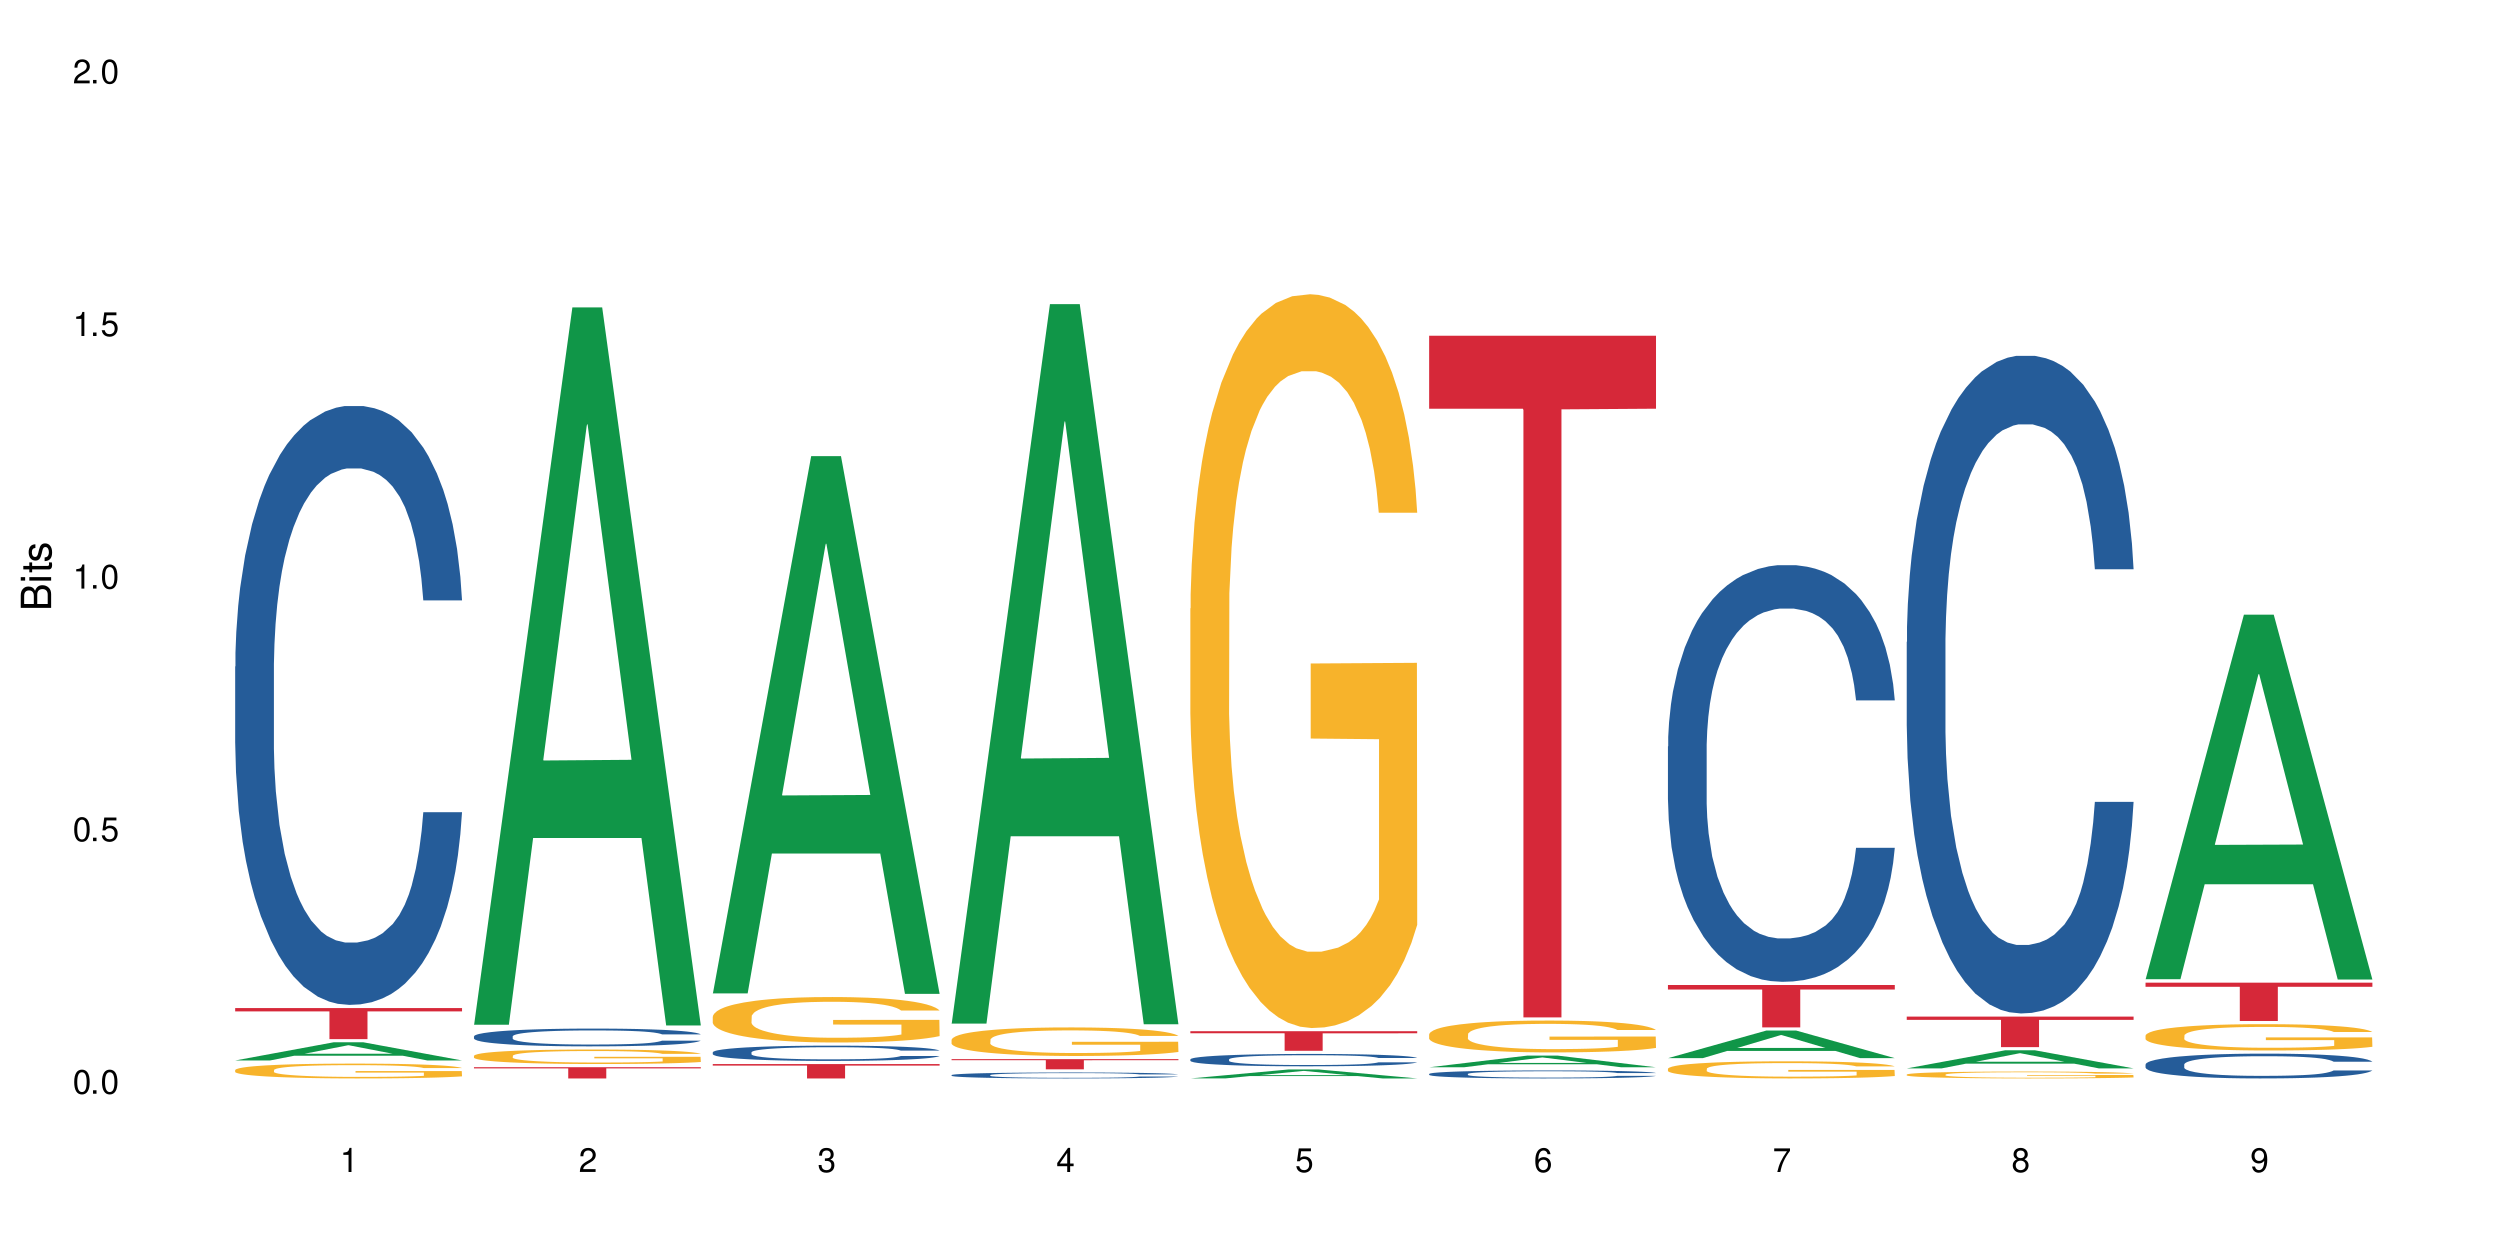 <?xml version="1.0" encoding="UTF-8"?>
<svg xmlns="http://www.w3.org/2000/svg" xmlns:xlink="http://www.w3.org/1999/xlink" width="720" height="360" viewBox="0 0 720 360">
<defs>
<g>
<g id="glyph-0-0">
</g>
<g id="glyph-0-1">
<path d="M 2.641 -6.938 C 2 -6.938 1.422 -6.656 1.078 -6.172 C 0.641 -5.562 0.406 -4.641 0.406 -3.359 C 0.406 -1.016 1.188 0.219 2.641 0.219 C 4.078 0.219 4.859 -1.016 4.859 -3.297 C 4.859 -4.641 4.656 -5.547 4.203 -6.172 C 3.844 -6.656 3.281 -6.938 2.641 -6.938 Z M 2.641 -6.188 C 3.547 -6.188 4 -5.25 4 -3.375 C 4 -1.406 3.562 -0.484 2.625 -0.484 C 1.734 -0.484 1.281 -1.438 1.281 -3.344 C 1.281 -5.25 1.734 -6.188 2.641 -6.188 Z M 2.641 -6.188 "/>
</g>
<g id="glyph-0-2">
<path d="M 1.828 -1 L 0.828 -1 L 0.828 0 L 1.828 0 Z M 1.828 -1 "/>
</g>
<g id="glyph-0-3">
<path d="M 4.562 -6.797 L 1.062 -6.797 L 0.547 -3.094 L 1.328 -3.094 C 1.719 -3.562 2.047 -3.734 2.578 -3.734 C 3.484 -3.734 4.062 -3.109 4.062 -2.094 C 4.062 -1.125 3.484 -0.531 2.578 -0.531 C 1.828 -0.531 1.375 -0.906 1.188 -1.672 L 0.328 -1.672 C 0.453 -1.109 0.547 -0.844 0.75 -0.594 C 1.125 -0.078 1.828 0.219 2.594 0.219 C 3.969 0.219 4.922 -0.781 4.922 -2.219 C 4.922 -3.562 4.031 -4.484 2.719 -4.484 C 2.25 -4.484 1.859 -4.359 1.469 -4.062 L 1.734 -5.969 L 4.562 -5.969 Z M 4.562 -6.797 "/>
</g>
<g id="glyph-0-4">
<path d="M 2.484 -4.938 L 2.484 0 L 3.328 0 L 3.328 -6.938 L 2.766 -6.938 C 2.469 -5.875 2.281 -5.734 0.984 -5.562 L 0.984 -4.938 Z M 2.484 -4.938 "/>
</g>
<g id="glyph-0-5">
<path d="M 4.859 -0.828 L 1.281 -0.828 C 1.359 -1.406 1.672 -1.781 2.5 -2.281 L 3.469 -2.828 C 4.406 -3.344 4.906 -4.062 4.906 -4.906 C 4.906 -5.484 4.672 -6.031 4.266 -6.406 C 3.859 -6.766 3.375 -6.938 2.719 -6.938 C 1.859 -6.938 1.219 -6.625 0.844 -6.031 C 0.609 -5.672 0.5 -5.234 0.484 -4.531 L 1.328 -4.531 C 1.359 -5.016 1.406 -5.281 1.531 -5.516 C 1.75 -5.938 2.188 -6.203 2.703 -6.203 C 3.469 -6.203 4.031 -5.641 4.031 -4.891 C 4.031 -4.344 3.719 -3.859 3.125 -3.516 L 2.234 -3 C 0.812 -2.172 0.406 -1.531 0.328 -0.016 L 4.859 -0.016 Z M 4.859 -0.828 "/>
</g>
<g id="glyph-0-6">
<path d="M 2.125 -3.188 L 2.578 -3.188 C 3.5 -3.188 3.984 -2.766 3.984 -1.922 C 3.984 -1.062 3.469 -0.531 2.594 -0.531 C 1.656 -0.531 1.203 -1 1.156 -2.016 L 0.312 -2.016 C 0.344 -1.453 0.438 -1.094 0.609 -0.781 C 0.953 -0.109 1.625 0.219 2.547 0.219 C 3.953 0.219 4.859 -0.625 4.859 -1.938 C 4.859 -2.828 4.516 -3.297 3.703 -3.594 C 4.344 -3.844 4.656 -4.328 4.656 -5.031 C 4.656 -6.219 3.875 -6.938 2.578 -6.938 C 1.203 -6.938 0.484 -6.172 0.453 -4.703 L 1.297 -4.703 C 1.312 -5.125 1.344 -5.359 1.453 -5.578 C 1.641 -5.969 2.062 -6.203 2.594 -6.203 C 3.344 -6.203 3.797 -5.75 3.797 -5 C 3.797 -4.516 3.609 -4.219 3.25 -4.047 C 3.016 -3.953 2.703 -3.922 2.125 -3.906 Z M 2.125 -3.188 "/>
</g>
<g id="glyph-0-7">
<path d="M 3.141 -1.672 L 3.141 0 L 3.984 0 L 3.984 -1.672 L 4.984 -1.672 L 4.984 -2.438 L 3.984 -2.438 L 3.984 -6.938 L 3.359 -6.938 L 0.266 -2.578 L 0.266 -1.672 Z M 3.141 -2.438 L 1 -2.438 L 3.141 -5.5 Z M 3.141 -2.438 "/>
</g>
<g id="glyph-0-8">
<path d="M 4.781 -5.125 C 4.609 -6.266 3.891 -6.938 2.844 -6.938 C 2.094 -6.938 1.422 -6.578 1.031 -5.953 C 0.594 -5.266 0.406 -4.422 0.406 -3.172 C 0.406 -2 0.578 -1.25 0.984 -0.641 C 1.359 -0.078 1.953 0.219 2.703 0.219 C 3.984 0.219 4.922 -0.75 4.922 -2.094 C 4.922 -3.375 4.062 -4.281 2.844 -4.281 C 2.172 -4.281 1.641 -4.031 1.281 -3.516 C 1.281 -5.234 1.828 -6.188 2.797 -6.188 C 3.391 -6.188 3.797 -5.797 3.938 -5.125 Z M 2.734 -3.531 C 3.547 -3.531 4.062 -2.953 4.062 -2.031 C 4.062 -1.156 3.484 -0.531 2.703 -0.531 C 1.922 -0.531 1.328 -1.188 1.328 -2.078 C 1.328 -2.938 1.906 -3.531 2.734 -3.531 Z M 2.734 -3.531 "/>
</g>
<g id="glyph-0-9">
<path d="M 4.984 -6.797 L 0.438 -6.797 L 0.438 -5.969 L 4.109 -5.969 C 2.5 -3.656 1.828 -2.234 1.328 0 L 2.219 0 C 2.594 -2.172 3.453 -4.047 4.984 -6.094 Z M 4.984 -6.797 "/>
</g>
<g id="glyph-0-10">
<path d="M 3.75 -3.656 C 4.469 -4.094 4.688 -4.438 4.688 -5.078 C 4.688 -6.172 3.844 -6.938 2.641 -6.938 C 1.438 -6.938 0.594 -6.172 0.594 -5.094 C 0.594 -4.438 0.812 -4.094 1.516 -3.656 C 0.734 -3.266 0.359 -2.703 0.359 -1.922 C 0.359 -0.656 1.281 0.219 2.641 0.219 C 3.984 0.219 4.922 -0.656 4.922 -1.922 C 4.922 -2.703 4.531 -3.266 3.75 -3.656 Z M 2.641 -6.188 C 3.359 -6.188 3.812 -5.75 3.812 -5.062 C 3.812 -4.406 3.344 -3.984 2.641 -3.984 C 1.922 -3.984 1.453 -4.406 1.453 -5.078 C 1.453 -5.75 1.922 -6.188 2.641 -6.188 Z M 2.641 -3.266 C 3.484 -3.266 4.062 -2.719 4.062 -1.906 C 4.062 -1.078 3.484 -0.531 2.625 -0.531 C 1.797 -0.531 1.219 -1.094 1.219 -1.906 C 1.219 -2.719 1.781 -3.266 2.641 -3.266 Z M 2.641 -3.266 "/>
</g>
<g id="glyph-0-11">
<path d="M 0.516 -1.578 C 0.672 -0.453 1.406 0.219 2.438 0.219 C 3.188 0.219 3.859 -0.141 4.266 -0.766 C 4.688 -1.453 4.891 -2.297 4.891 -3.547 C 4.891 -4.719 4.703 -5.453 4.312 -6.078 C 3.938 -6.641 3.344 -6.938 2.594 -6.938 C 1.297 -6.938 0.359 -5.969 0.359 -4.625 C 0.359 -3.344 1.234 -2.453 2.453 -2.453 C 3.094 -2.453 3.578 -2.672 4.016 -3.203 C 4 -1.484 3.469 -0.531 2.5 -0.531 C 1.906 -0.531 1.484 -0.906 1.359 -1.578 Z M 2.578 -6.203 C 3.375 -6.203 3.969 -5.531 3.969 -4.641 C 3.969 -3.797 3.391 -3.188 2.547 -3.188 C 1.734 -3.188 1.234 -3.766 1.234 -4.688 C 1.234 -5.562 1.797 -6.203 2.578 -6.203 Z M 2.578 -6.203 "/>
</g>
<g id="glyph-1-0">
</g>
<g id="glyph-1-1">
<path d="M 0 -0.953 L 0 -4.891 C 0 -5.719 -0.234 -6.344 -0.734 -6.797 C -1.188 -7.234 -1.812 -7.469 -2.5 -7.469 C -3.547 -7.469 -4.188 -7 -4.625 -5.875 C -4.984 -6.688 -5.625 -7.094 -6.531 -7.094 C -7.172 -7.094 -7.734 -6.859 -8.141 -6.391 C -8.562 -5.922 -8.75 -5.344 -8.75 -4.5 L -8.75 -0.953 Z M -4.984 -2.062 L -7.766 -2.062 L -7.766 -4.219 C -7.766 -4.844 -7.688 -5.203 -7.453 -5.5 C -7.219 -5.812 -6.859 -5.969 -6.375 -5.969 C -5.891 -5.969 -5.531 -5.812 -5.297 -5.5 C -5.062 -5.203 -4.984 -4.844 -4.984 -4.219 Z M -0.984 -2.062 L -4 -2.062 L -4 -4.781 C -4 -5.766 -3.438 -6.359 -2.484 -6.359 C -1.547 -6.359 -0.984 -5.766 -0.984 -4.781 Z M -0.984 -2.062 "/>
</g>
<g id="glyph-1-2">
<path d="M -6.281 -1.797 L -6.281 -0.797 L 0 -0.797 L 0 -1.797 Z M -8.75 -1.797 L -8.75 -0.797 L -7.484 -0.797 L -7.484 -1.797 Z M -8.75 -1.797 "/>
</g>
<g id="glyph-1-3">
<path d="M -6.281 -3.047 L -6.281 -2.016 L -8.016 -2.016 L -8.016 -1.016 L -6.281 -1.016 L -6.281 -0.172 L -5.469 -0.172 L -5.469 -1.016 L -0.719 -1.016 C -0.078 -1.016 0.281 -1.453 0.281 -2.234 C 0.281 -2.5 0.25 -2.719 0.188 -3.047 L -0.641 -3.047 C -0.609 -2.906 -0.594 -2.766 -0.594 -2.562 C -0.594 -2.141 -0.719 -2.016 -1.156 -2.016 L -5.469 -2.016 L -5.469 -3.047 Z M -6.281 -3.047 "/>
</g>
<g id="glyph-1-4">
<path d="M -4.531 -5.25 C -5.766 -5.25 -6.469 -4.422 -6.469 -2.969 C -6.469 -1.516 -5.719 -0.562 -4.547 -0.562 C -3.562 -0.562 -3.094 -1.062 -2.734 -2.562 L -2.516 -3.484 C -2.344 -4.188 -2.094 -4.469 -1.641 -4.469 C -1.047 -4.469 -0.641 -3.875 -0.641 -3 C -0.641 -2.453 -0.797 -2 -1.062 -1.75 C -1.25 -1.594 -1.422 -1.531 -1.875 -1.469 L -1.875 -0.406 C -0.422 -0.453 0.281 -1.266 0.281 -2.922 C 0.281 -4.5 -0.5 -5.516 -1.719 -5.516 C -2.656 -5.516 -3.172 -4.984 -3.469 -3.734 L -3.703 -2.766 C -3.891 -1.953 -4.156 -1.609 -4.594 -1.609 C -5.188 -1.609 -5.547 -2.125 -5.547 -2.938 C -5.547 -3.75 -5.203 -4.172 -4.531 -4.203 Z M -4.531 -5.25 "/>
</g>
</g>
</defs>
<rect x="-72" y="-36" width="864" height="432" fill="rgb(100%, 100%, 100%)" fill-opacity="1"/>
<path fill-rule="nonzero" fill="rgb(6.275%, 58.824%, 28.235%)" fill-opacity="1" d="M 67.73 305.41 L 67.801 305.402 L 96.07 300.18 L 104.656 300.18 L 133.066 305.414 L 123.082 305.414 L 115.965 304.047 L 84.762 304.047 L 77.781 305.41 L 67.73 305.41 L 87.766 303.48 L 113.102 303.477 L 100.469 301.035 L 100.328 301.031 L 100.188 301.043 L 87.695 303.477 L 87.766 303.48 Z M 67.73 305.41 "/>
<path fill-rule="nonzero" fill="rgb(14.51%, 36.078%, 60%)" fill-opacity="1" d="M 67.73 191.984 L 67.812 191.824 L 67.812 188.043 L 68.051 182.051 L 68.605 174.484 L 69.164 169.281 L 70.598 159.977 L 72.59 150.992 L 74.664 144.055 L 76.176 139.957 L 77.531 136.801 L 80.637 130.969 L 82.629 127.973 L 84.781 125.293 L 87.41 122.613 L 89.324 121.035 L 93.625 118.516 L 96.812 117.41 L 99.281 116.938 L 104.621 116.938 L 107.809 117.57 L 110.117 118.355 L 112.668 119.617 L 114.82 121.035 L 118.562 124.504 L 121.91 128.918 L 123.426 131.441 L 125.816 136.328 L 127.648 141.059 L 128.922 145.16 L 130.355 150.992 L 131.629 158.086 L 132.586 166.129 L 133.066 172.906 L 121.91 172.906 L 121.352 166.602 L 120.715 161.711 L 119.52 155.25 L 118.324 150.676 L 116.652 146.105 L 115.137 143.109 L 113.066 140.113 L 111.234 138.223 L 109.32 136.801 L 107.488 135.855 L 103.984 134.91 L 99.922 134.91 L 98.406 135.227 L 95.297 136.488 L 93.625 137.59 L 91.234 139.797 L 89.562 141.848 L 87.57 145 L 86.215 147.68 L 84.543 151.781 L 83.348 155.406 L 81.992 160.609 L 81.195 164.551 L 80.48 168.965 L 79.84 174.168 L 79.363 179.688 L 79.043 185.52 L 78.887 191.195 L 78.887 215.633 L 79.043 221.309 L 79.441 227.93 L 80.48 237.547 L 81.992 245.902 L 83.746 252.523 L 85.418 257.254 L 86.375 259.461 L 87.648 261.984 L 89.641 265.137 L 92.512 268.289 L 94.184 269.551 L 96.734 270.812 L 99.363 271.441 L 102.867 271.441 L 105.977 270.812 L 108.047 270.023 L 110.199 268.762 L 113.145 266.082 L 114.98 263.559 L 116.57 260.562 L 117.766 257.57 L 118.562 255.047 L 119.758 250.16 L 120.715 244.797 L 121.434 239.281 L 121.91 233.922 L 133.066 233.922 L 132.586 240.227 L 131.871 246.375 L 131.152 250.945 L 130.039 256.465 L 128.762 261.352 L 126.93 266.871 L 125.418 270.496 L 123.426 274.438 L 121.59 277.434 L 119.602 280.113 L 116.652 283.266 L 114.738 284.844 L 112.668 286.262 L 110.199 287.523 L 107.09 288.629 L 103.746 289.258 L 100.637 289.414 L 97.289 289.102 L 94.82 288.469 L 91.555 287.051 L 87.492 284.215 L 84.543 281.219 L 82.23 278.223 L 80.238 275.07 L 78.008 270.812 L 75.141 263.875 L 73.387 258.516 L 72.191 254.102 L 70.84 247.953 L 69.883 242.434 L 68.766 233.605 L 67.969 222.41 L 67.73 213.738 Z M 67.73 191.984 "/>
<path fill-rule="nonzero" fill="rgb(96.863%, 70.196%, 16.863%)" fill-opacity="1" d="M 67.73 308.148 L 67.812 308.145 L 67.812 308.066 L 68.129 307.891 L 68.926 307.648 L 69.961 307.453 L 71.078 307.297 L 71.793 307.215 L 72.988 307.098 L 74.023 307.012 L 76.656 306.836 L 80 306.672 L 81.832 306.602 L 83.906 306.535 L 86.852 306.461 L 88.207 306.434 L 92.352 306.371 L 97.051 306.332 L 102.23 306.32 L 104.621 306.324 L 107.887 306.34 L 112.348 306.383 L 114.898 306.422 L 116.891 306.461 L 118.961 306.512 L 121.512 306.59 L 123.902 306.684 L 125.816 306.777 L 127.727 306.895 L 129.32 307.02 L 130.676 307.156 L 131.871 307.32 L 132.586 307.457 L 133.066 307.594 L 121.988 307.594 L 121.352 307.457 L 120.637 307.352 L 119.441 307.223 L 118.246 307.129 L 117.051 307.055 L 114.82 306.953 L 112.906 306.891 L 110.516 306.836 L 108.207 306.801 L 105.578 306.777 L 103.984 306.77 L 99.762 306.77 L 95.938 306.797 L 93.707 306.828 L 92.113 306.859 L 89.879 306.918 L 88.527 306.965 L 87.73 306.996 L 85.34 307.117 L 83.746 307.227 L 82.871 307.301 L 81.754 307.418 L 80.957 307.523 L 80.082 307.676 L 79.602 307.793 L 78.965 308.059 L 78.887 308.762 L 79.125 308.91 L 79.602 309.07 L 80.238 309.211 L 81.195 309.359 L 82.152 309.469 L 83.824 309.621 L 85.258 309.723 L 86.375 309.789 L 88.527 309.895 L 89.402 309.93 L 91.473 310 L 93.625 310.055 L 96.254 310.102 L 98.246 310.125 L 101.434 310.145 L 105.496 310.145 L 110.277 310.121 L 113.305 310.09 L 115.379 310.059 L 116.73 310.031 L 118.406 309.988 L 119.602 309.949 L 120.715 309.906 L 122.07 309.84 L 122.07 308.91 L 102.391 308.906 L 102.391 308.469 L 132.984 308.465 L 133.066 309.988 L 131.391 310.094 L 129.32 310.195 L 127.328 310.273 L 125.258 310.34 L 122.309 310.414 L 119.918 310.461 L 116.254 310.516 L 112.906 310.551 L 109.402 310.574 L 106.293 310.586 L 102.629 310.59 L 99.363 310.582 L 95.855 310.559 L 93.066 310.527 L 90.52 310.488 L 87.969 310.438 L 84.781 310.355 L 82.711 310.289 L 80.559 310.207 L 78.406 310.109 L 76.496 310.004 L 75.219 309.922 L 73.945 309.828 L 72.59 309.711 L 71.316 309.578 L 70.359 309.457 L 69.484 309.324 L 68.848 309.195 L 68.211 309.02 L 67.891 308.879 L 67.73 308.758 Z M 67.73 308.148 "/>
<path fill-rule="nonzero" fill="rgb(83.922%, 15.686%, 22.353%)" fill-opacity="1" d="M 67.73 290.324 L 133.066 290.324 L 133.066 291.281 L 105.836 291.289 L 105.836 299.273 L 94.879 299.273 L 94.879 291.297 L 94.723 291.281 L 67.73 291.281 Z M 67.73 290.324 "/>
<path fill-rule="nonzero" fill="rgb(6.275%, 58.824%, 28.235%)" fill-opacity="1" d="M 136.504 295.133 L 136.574 294.941 L 164.844 88.531 L 173.43 88.531 L 201.836 295.328 L 191.855 295.328 L 184.738 241.348 L 153.535 241.348 L 146.555 295.133 L 136.504 295.133 L 156.535 219.02 L 181.875 218.824 L 169.242 122.32 L 169.102 122.125 L 168.961 122.707 L 156.469 218.824 L 156.535 219.02 Z M 136.504 295.133 "/>
<path fill-rule="nonzero" fill="rgb(14.51%, 36.078%, 60%)" fill-opacity="1" d="M 136.504 298.465 L 136.582 298.457 L 136.582 298.348 L 136.824 298.168 L 137.379 297.945 L 137.938 297.789 L 139.371 297.512 L 141.363 297.246 L 143.434 297.039 L 144.949 296.918 L 146.305 296.824 L 149.41 296.652 L 151.402 296.562 L 153.555 296.484 L 156.184 296.402 L 158.098 296.355 L 162.398 296.281 L 165.586 296.25 L 168.055 296.234 L 173.395 296.234 L 176.582 296.254 L 178.891 296.277 L 181.441 296.316 L 183.594 296.355 L 187.336 296.461 L 190.684 296.59 L 192.195 296.664 L 194.586 296.812 L 196.418 296.953 L 197.695 297.074 L 199.129 297.246 L 200.402 297.457 L 201.359 297.695 L 201.836 297.898 L 190.684 297.898 L 190.125 297.711 L 189.488 297.566 L 188.293 297.371 L 187.098 297.238 L 185.426 297.102 L 183.91 297.012 L 181.84 296.922 L 180.008 296.867 L 178.094 296.824 L 176.262 296.797 L 172.758 296.77 L 168.691 296.77 L 167.18 296.777 L 164.07 296.816 L 162.398 296.848 L 160.008 296.914 L 158.336 296.977 L 156.344 297.07 L 154.988 297.148 L 153.316 297.27 L 152.121 297.379 L 150.766 297.531 L 149.969 297.648 L 149.25 297.781 L 148.613 297.934 L 148.137 298.098 L 147.816 298.27 L 147.66 298.441 L 147.66 299.164 L 147.816 299.332 L 148.215 299.531 L 149.25 299.816 L 150.766 300.062 L 152.52 300.262 L 154.191 300.402 L 155.148 300.465 L 156.422 300.539 L 158.414 300.633 L 161.281 300.727 L 162.957 300.766 L 165.504 300.805 L 168.137 300.82 L 171.641 300.82 L 174.746 300.805 L 176.82 300.781 L 178.973 300.742 L 181.918 300.664 L 183.75 300.586 L 185.344 300.5 L 186.539 300.41 L 187.336 300.336 L 188.531 300.191 L 189.488 300.031 L 190.203 299.867 L 190.684 299.707 L 201.836 299.707 L 201.359 299.895 L 200.645 300.078 L 199.926 300.215 L 198.809 300.379 L 197.535 300.523 L 195.703 300.688 L 194.188 300.793 L 192.195 300.91 L 190.363 301 L 188.371 301.078 L 185.426 301.172 L 183.512 301.219 L 181.441 301.262 L 178.973 301.301 L 175.863 301.332 L 172.516 301.352 L 169.41 301.355 L 166.062 301.348 L 163.594 301.328 L 160.328 301.285 L 156.262 301.199 L 153.316 301.113 L 151.004 301.023 L 149.012 300.93 L 146.781 300.805 L 143.914 300.598 L 142.16 300.438 L 140.965 300.309 L 139.609 300.125 L 138.656 299.961 L 137.539 299.699 L 136.742 299.367 L 136.504 299.109 Z M 136.504 298.465 "/>
<path fill-rule="nonzero" fill="rgb(96.863%, 70.196%, 16.863%)" fill-opacity="1" d="M 136.504 304.051 L 136.582 304.047 L 136.582 303.973 L 136.902 303.801 L 137.699 303.562 L 138.734 303.367 L 139.852 303.215 L 140.566 303.137 L 141.762 303.023 L 142.797 302.938 L 145.426 302.766 L 148.773 302.605 L 150.605 302.535 L 152.68 302.473 L 155.625 302.398 L 156.98 302.371 L 161.125 302.312 L 165.824 302.273 L 171.004 302.262 L 173.395 302.266 L 176.66 302.281 L 181.121 302.324 L 183.672 302.363 L 185.664 302.398 L 187.734 302.449 L 190.285 302.527 L 192.676 302.617 L 194.586 302.707 L 196.5 302.824 L 198.094 302.945 L 199.449 303.078 L 200.645 303.238 L 201.359 303.371 L 201.836 303.508 L 190.762 303.508 L 190.125 303.371 L 189.41 303.27 L 188.215 303.145 L 187.02 303.051 L 185.824 302.98 L 183.594 302.879 L 181.68 302.82 L 179.289 302.766 L 176.98 302.73 L 174.348 302.707 L 172.758 302.699 L 168.535 302.699 L 164.707 302.727 L 162.477 302.758 L 160.883 302.789 L 158.652 302.848 L 157.301 302.891 L 156.504 302.922 L 154.113 303.039 L 152.52 303.148 L 151.641 303.219 L 150.527 303.336 L 149.73 303.438 L 148.852 303.59 L 148.375 303.703 L 147.738 303.965 L 147.66 304.652 L 147.898 304.797 L 148.375 304.953 L 149.012 305.09 L 149.969 305.234 L 150.926 305.348 L 152.598 305.496 L 154.031 305.594 L 155.148 305.66 L 157.301 305.762 L 158.176 305.797 L 160.246 305.867 L 162.398 305.918 L 165.027 305.965 L 167.02 305.988 L 170.207 306.008 L 174.27 306.008 L 179.051 305.984 L 182.078 305.953 L 184.148 305.922 L 185.504 305.895 L 187.176 305.855 L 188.371 305.816 L 189.488 305.773 L 190.844 305.711 L 190.844 304.797 L 171.164 304.793 L 171.164 304.367 L 201.758 304.363 L 201.836 305.855 L 200.164 305.957 L 198.094 306.055 L 196.102 306.133 L 194.031 306.199 L 191.082 306.27 L 188.691 306.316 L 185.027 306.371 L 181.68 306.402 L 178.176 306.426 L 175.066 306.438 L 171.402 306.441 L 168.137 306.434 L 164.629 306.41 L 161.84 306.383 L 159.289 306.344 L 156.742 306.293 L 153.555 306.215 L 151.484 306.148 L 149.332 306.066 L 147.18 305.973 L 145.27 305.871 L 143.992 305.789 L 142.719 305.699 L 141.363 305.582 L 140.09 305.453 L 139.133 305.336 L 138.258 305.203 L 137.617 305.074 L 136.98 304.902 L 136.664 304.766 L 136.504 304.648 Z M 136.504 304.051 "/>
<path fill-rule="nonzero" fill="rgb(83.922%, 15.686%, 22.353%)" fill-opacity="1" d="M 136.504 307.348 L 201.836 307.348 L 201.836 307.695 L 174.609 307.699 L 174.609 310.59 L 163.652 310.59 L 163.652 307.703 L 163.496 307.695 L 136.504 307.695 Z M 136.504 307.348 "/>
<path fill-rule="nonzero" fill="rgb(6.275%, 58.824%, 28.235%)" fill-opacity="1" d="M 205.277 286.094 L 205.348 285.949 L 233.617 131.375 L 242.203 131.375 L 270.609 286.238 L 260.629 286.238 L 253.508 245.812 L 222.309 245.812 L 215.328 286.094 L 205.277 286.094 L 225.309 229.09 L 250.648 228.945 L 238.012 156.676 L 237.875 156.531 L 237.734 156.969 L 225.238 228.945 L 225.309 229.09 Z M 205.277 286.094 "/>
<path fill-rule="nonzero" fill="rgb(14.51%, 36.078%, 60%)" fill-opacity="1" d="M 205.277 303.062 L 205.355 303.059 L 205.355 302.961 L 205.594 302.809 L 206.152 302.613 L 206.711 302.48 L 208.145 302.246 L 210.137 302.016 L 212.207 301.84 L 213.723 301.734 L 215.078 301.652 L 218.184 301.504 L 220.176 301.43 L 222.328 301.359 L 224.957 301.293 L 226.867 301.25 L 231.172 301.188 L 234.359 301.16 L 236.828 301.148 L 242.168 301.148 L 245.352 301.164 L 247.664 301.184 L 250.215 301.215 L 252.363 301.25 L 256.109 301.34 L 259.457 301.453 L 260.969 301.516 L 263.359 301.641 L 265.191 301.762 L 266.469 301.867 L 267.902 302.016 L 269.176 302.195 L 270.133 302.402 L 270.609 302.574 L 259.457 302.574 L 258.898 302.414 L 258.262 302.289 L 257.066 302.125 L 255.871 302.008 L 254.195 301.891 L 252.684 301.816 L 250.613 301.738 L 248.777 301.691 L 246.867 301.652 L 245.035 301.629 L 241.527 301.605 L 237.465 301.605 L 235.953 301.613 L 232.844 301.645 L 231.172 301.676 L 228.781 301.73 L 227.109 301.781 L 225.117 301.863 L 223.762 301.93 L 222.09 302.035 L 220.895 302.129 L 219.539 302.262 L 218.742 302.363 L 218.023 302.473 L 217.387 302.605 L 216.91 302.746 L 216.59 302.895 L 216.43 303.043 L 216.43 303.664 L 216.59 303.809 L 216.988 303.977 L 218.023 304.223 L 219.539 304.438 L 221.293 304.605 L 222.965 304.727 L 223.922 304.781 L 225.195 304.848 L 227.188 304.926 L 230.055 305.008 L 231.73 305.039 L 234.277 305.07 L 236.906 305.09 L 240.414 305.09 L 243.52 305.07 L 245.594 305.051 L 247.742 305.02 L 250.691 304.953 L 252.523 304.887 L 254.117 304.809 L 255.312 304.734 L 256.109 304.668 L 257.305 304.547 L 258.262 304.41 L 258.977 304.266 L 259.457 304.129 L 270.609 304.129 L 270.133 304.293 L 269.414 304.449 L 268.699 304.566 L 267.582 304.707 L 266.309 304.832 L 264.477 304.973 L 262.961 305.062 L 260.969 305.164 L 259.137 305.242 L 257.145 305.309 L 254.195 305.391 L 252.285 305.43 L 250.215 305.465 L 247.742 305.5 L 244.637 305.527 L 241.289 305.543 L 238.184 305.547 L 234.836 305.539 L 232.367 305.523 L 229.098 305.484 L 225.035 305.414 L 222.09 305.336 L 219.777 305.262 L 217.785 305.18 L 215.555 305.07 L 212.688 304.895 L 210.934 304.758 L 209.738 304.645 L 208.383 304.488 L 207.426 304.348 L 206.312 304.121 L 205.516 303.836 L 205.277 303.617 Z M 205.277 303.062 "/>
<path fill-rule="nonzero" fill="rgb(96.863%, 70.196%, 16.863%)" fill-opacity="1" d="M 205.277 292.754 L 205.355 292.742 L 205.355 292.504 L 205.676 291.965 L 206.473 291.223 L 207.508 290.613 L 208.621 290.137 L 209.34 289.883 L 210.535 289.523 L 211.57 289.262 L 214.199 288.723 L 217.547 288.223 L 219.379 288.008 L 221.449 287.805 L 224.398 287.574 L 225.754 287.492 L 229.895 287.301 L 234.598 287.18 L 239.777 287.145 L 242.168 287.156 L 245.434 287.207 L 249.895 287.336 L 252.445 287.457 L 254.438 287.574 L 256.508 287.73 L 259.059 287.969 L 261.449 288.258 L 263.359 288.543 L 265.273 288.902 L 266.867 289.285 L 268.219 289.703 L 269.414 290.207 L 270.133 290.625 L 270.609 291.043 L 259.535 291.043 L 258.898 290.625 L 258.18 290.301 L 256.984 289.906 L 255.789 289.621 L 254.594 289.395 L 252.363 289.082 L 250.453 288.891 L 248.062 288.723 L 245.75 288.617 L 243.121 288.543 L 241.527 288.52 L 237.305 288.52 L 233.48 288.605 L 231.25 288.699 L 229.656 288.797 L 227.426 288.977 L 226.07 289.117 L 225.273 289.215 L 222.883 289.586 L 221.293 289.918 L 220.414 290.148 L 219.301 290.504 L 218.504 290.828 L 217.625 291.309 L 217.148 291.664 L 216.512 292.48 L 216.43 294.633 L 216.672 295.086 L 217.148 295.574 L 217.785 296.008 L 218.742 296.461 L 219.699 296.809 L 221.371 297.273 L 222.805 297.586 L 223.922 297.789 L 226.07 298.113 L 226.949 298.219 L 229.02 298.434 L 231.172 298.602 L 233.801 298.746 L 235.793 298.816 L 238.98 298.875 L 243.043 298.875 L 247.824 298.805 L 250.852 298.711 L 252.922 298.613 L 254.277 298.531 L 255.949 298.398 L 257.145 298.277 L 258.262 298.148 L 259.613 297.945 L 259.613 295.086 L 239.934 295.074 L 239.934 293.734 L 270.531 293.723 L 270.609 298.398 L 268.938 298.723 L 266.867 299.031 L 264.875 299.27 L 262.801 299.477 L 259.855 299.703 L 257.465 299.844 L 253.801 300.012 L 250.453 300.121 L 246.945 300.191 L 243.84 300.227 L 240.176 300.238 L 236.906 300.215 L 233.402 300.145 L 230.613 300.047 L 228.062 299.93 L 225.516 299.773 L 222.328 299.523 L 220.254 299.32 L 218.105 299.066 L 215.953 298.77 L 214.039 298.445 L 212.766 298.195 L 211.492 297.906 L 210.137 297.551 L 208.863 297.145 L 207.906 296.773 L 207.027 296.352 L 206.391 295.957 L 205.754 295.422 L 205.438 294.988 L 205.277 294.621 Z M 205.277 292.754 "/>
<path fill-rule="nonzero" fill="rgb(83.922%, 15.686%, 22.353%)" fill-opacity="1" d="M 205.277 306.453 L 270.609 306.453 L 270.609 306.895 L 243.383 306.898 L 243.383 310.59 L 232.426 310.59 L 232.426 306.902 L 232.266 306.895 L 205.277 306.895 Z M 205.277 306.453 "/>
<path fill-rule="nonzero" fill="rgb(6.275%, 58.824%, 28.235%)" fill-opacity="1" d="M 274.051 294.797 L 274.117 294.602 L 302.387 87.598 L 310.973 87.598 L 339.383 294.988 L 329.402 294.988 L 322.281 240.852 L 291.082 240.852 L 284.102 294.797 L 274.051 294.797 L 294.082 218.457 L 319.422 218.266 L 306.785 121.48 L 306.645 121.285 L 306.508 121.871 L 294.012 218.266 L 294.082 218.457 Z M 274.051 294.797 "/>
<path fill-rule="nonzero" fill="rgb(14.51%, 36.078%, 60%)" fill-opacity="1" d="M 274.051 309.621 L 274.129 309.621 L 274.129 309.582 L 274.367 309.523 L 274.926 309.449 L 275.484 309.398 L 276.918 309.305 L 278.91 309.215 L 280.98 309.145 L 282.496 309.105 L 283.848 309.074 L 286.957 309.016 L 288.949 308.988 L 291.102 308.961 L 293.73 308.934 L 295.641 308.918 L 299.945 308.895 L 303.129 308.883 L 305.602 308.879 L 310.938 308.879 L 314.125 308.883 L 316.438 308.891 L 318.984 308.902 L 321.137 308.918 L 324.883 308.953 L 328.23 308.996 L 329.742 309.02 L 332.133 309.07 L 333.965 309.117 L 335.238 309.156 L 336.676 309.215 L 337.949 309.285 L 338.906 309.367 L 339.383 309.434 L 328.23 309.434 L 327.672 309.371 L 327.035 309.32 L 325.84 309.258 L 324.645 309.211 L 322.969 309.168 L 321.457 309.137 L 319.383 309.105 L 317.551 309.09 L 315.641 309.074 L 313.809 309.066 L 310.301 309.055 L 306.238 309.055 L 304.723 309.059 L 301.617 309.07 L 299.945 309.082 L 297.555 309.105 L 295.879 309.125 L 293.887 309.156 L 292.535 309.184 L 290.859 309.223 L 289.664 309.258 L 288.312 309.312 L 287.516 309.352 L 286.797 309.395 L 286.16 309.445 L 285.684 309.5 L 285.363 309.559 L 285.203 309.613 L 285.203 309.855 L 285.363 309.914 L 285.762 309.98 L 286.797 310.074 L 288.312 310.156 L 290.062 310.223 L 291.738 310.27 L 292.691 310.293 L 293.969 310.316 L 295.961 310.348 L 298.828 310.379 L 300.5 310.391 L 303.051 310.406 L 305.68 310.41 L 309.188 310.41 L 312.293 310.406 L 314.363 310.398 L 316.516 310.383 L 319.465 310.359 L 321.297 310.332 L 322.891 310.305 L 324.086 310.273 L 324.883 310.25 L 326.078 310.199 L 327.035 310.145 L 327.75 310.09 L 328.23 310.039 L 339.383 310.039 L 338.906 310.102 L 338.188 310.16 L 337.473 310.207 L 336.355 310.262 L 335.082 310.312 L 333.25 310.367 L 331.734 310.402 L 329.742 310.441 L 327.91 310.469 L 325.918 310.496 L 322.969 310.527 L 321.059 310.543 L 318.984 310.559 L 316.516 310.57 L 313.41 310.582 L 310.062 310.586 L 306.957 310.59 L 303.609 310.586 L 301.141 310.578 L 297.871 310.566 L 293.809 310.539 L 290.859 310.508 L 288.551 310.477 L 286.559 310.445 L 284.328 310.406 L 281.457 310.336 L 279.707 310.281 L 278.512 310.238 L 277.156 310.176 L 276.199 310.121 L 275.086 310.035 L 274.289 309.926 L 274.051 309.84 Z M 274.051 309.621 "/>
<path fill-rule="nonzero" fill="rgb(96.863%, 70.196%, 16.863%)" fill-opacity="1" d="M 274.051 299.422 L 274.129 299.414 L 274.129 299.262 L 274.449 298.926 L 275.246 298.457 L 276.281 298.074 L 277.395 297.773 L 278.113 297.617 L 279.309 297.391 L 280.344 297.227 L 282.973 296.887 L 286.32 296.574 L 288.152 296.438 L 290.223 296.309 L 293.172 296.168 L 294.527 296.113 L 298.668 295.996 L 303.371 295.918 L 308.547 295.898 L 310.938 295.906 L 314.207 295.934 L 318.668 296.016 L 321.219 296.094 L 323.207 296.168 L 325.281 296.266 L 327.832 296.414 L 330.219 296.594 L 332.133 296.777 L 334.043 297 L 335.637 297.242 L 336.992 297.504 L 338.188 297.82 L 338.906 298.082 L 339.383 298.348 L 328.309 298.348 L 327.672 298.082 L 326.953 297.879 L 325.758 297.633 L 324.562 297.453 L 323.367 297.309 L 321.137 297.113 L 319.227 296.992 L 316.836 296.887 L 314.523 296.82 L 311.895 296.777 L 310.301 296.762 L 306.078 296.762 L 302.254 296.812 L 300.023 296.875 L 298.43 296.934 L 296.199 297.047 L 294.844 297.137 L 294.047 297.195 L 291.656 297.43 L 290.062 297.641 L 289.188 297.781 L 288.07 298.008 L 287.273 298.211 L 286.398 298.512 L 285.922 298.738 L 285.285 299.246 L 285.203 300.602 L 285.441 300.887 L 285.922 301.191 L 286.559 301.465 L 287.516 301.75 L 288.469 301.969 L 290.145 302.262 L 291.578 302.457 L 292.691 302.582 L 294.844 302.785 L 295.723 302.855 L 297.793 302.988 L 299.945 303.094 L 302.574 303.184 L 304.566 303.23 L 307.75 303.266 L 311.816 303.266 L 316.598 303.223 L 319.625 303.16 L 321.695 303.102 L 323.051 303.051 L 324.723 302.965 L 325.918 302.891 L 327.035 302.809 L 328.387 302.68 L 328.387 300.887 L 308.707 300.879 L 308.707 300.035 L 339.305 300.027 L 339.383 302.965 L 337.711 303.168 L 335.637 303.363 L 333.645 303.516 L 331.574 303.641 L 328.625 303.785 L 326.238 303.875 L 322.57 303.98 L 319.227 304.047 L 315.719 304.094 L 312.613 304.117 L 308.945 304.125 L 305.68 304.109 L 302.176 304.062 L 299.387 304.004 L 296.836 303.93 L 294.285 303.832 L 291.102 303.672 L 289.027 303.543 L 286.875 303.387 L 284.727 303.199 L 282.812 302.996 L 281.539 302.84 L 280.266 302.66 L 278.91 302.434 L 277.633 302.176 L 276.68 301.945 L 275.801 301.684 L 275.164 301.434 L 274.527 301.094 L 274.207 300.824 L 274.051 300.594 Z M 274.051 299.422 "/>
<path fill-rule="nonzero" fill="rgb(83.922%, 15.686%, 22.353%)" fill-opacity="1" d="M 274.051 305.031 L 339.383 305.031 L 339.383 305.344 L 312.152 305.348 L 312.152 307.969 L 301.199 307.969 L 301.199 305.352 L 301.039 305.344 L 274.051 305.344 Z M 274.051 305.031 "/>
<path fill-rule="nonzero" fill="rgb(6.275%, 58.824%, 28.235%)" fill-opacity="1" d="M 342.82 310.586 L 342.891 310.586 L 371.16 308.004 L 379.746 308.004 L 408.156 310.59 L 398.176 310.59 L 391.055 309.914 L 359.852 309.914 L 352.875 310.586 L 342.82 310.586 L 362.855 309.637 L 388.191 309.633 L 375.559 308.426 L 375.418 308.426 L 375.281 308.434 L 362.785 309.633 L 362.855 309.637 Z M 342.82 310.586 "/>
<path fill-rule="nonzero" fill="rgb(14.51%, 36.078%, 60%)" fill-opacity="1" d="M 342.82 305.086 L 342.902 305.086 L 342.902 305.008 L 343.141 304.883 L 343.699 304.727 L 344.258 304.617 L 345.691 304.426 L 347.684 304.242 L 349.754 304.098 L 351.266 304.012 L 352.621 303.949 L 355.73 303.828 L 357.723 303.766 L 359.871 303.711 L 362.5 303.656 L 364.414 303.625 L 368.715 303.57 L 371.902 303.547 L 374.375 303.539 L 379.711 303.539 L 382.898 303.551 L 385.211 303.566 L 387.758 303.594 L 389.91 303.625 L 393.656 303.695 L 397 303.785 L 398.516 303.84 L 400.906 303.938 L 402.738 304.035 L 404.012 304.121 L 405.445 304.242 L 406.723 304.387 L 407.68 304.555 L 408.156 304.695 L 397 304.695 L 396.445 304.562 L 395.805 304.461 L 394.609 304.328 L 393.414 304.234 L 391.742 304.141 L 390.23 304.078 L 388.156 304.016 L 386.324 303.977 L 384.414 303.949 L 382.578 303.93 L 379.074 303.91 L 375.012 303.91 L 373.496 303.914 L 370.391 303.941 L 368.715 303.965 L 366.324 304.012 L 364.652 304.051 L 362.66 304.117 L 361.305 304.172 L 359.633 304.258 L 358.438 304.332 L 357.082 304.441 L 356.285 304.52 L 355.57 304.613 L 354.934 304.719 L 354.453 304.832 L 354.137 304.953 L 353.977 305.07 L 353.977 305.574 L 354.137 305.691 L 354.535 305.828 L 355.57 306.027 L 357.082 306.199 L 358.836 306.336 L 360.508 306.434 L 361.465 306.48 L 362.742 306.531 L 364.734 306.598 L 367.602 306.66 L 369.273 306.688 L 371.824 306.715 L 374.453 306.727 L 377.957 306.727 L 381.066 306.715 L 383.137 306.699 L 385.289 306.672 L 388.238 306.617 L 390.07 306.562 L 391.664 306.504 L 392.859 306.441 L 393.656 306.391 L 394.852 306.289 L 395.805 306.176 L 396.523 306.062 L 397 305.953 L 408.156 305.953 L 407.68 306.082 L 406.961 306.211 L 406.242 306.305 L 405.129 306.418 L 403.852 306.52 L 402.02 306.633 L 400.508 306.707 L 398.516 306.789 L 396.684 306.852 L 394.691 306.906 L 391.742 306.973 L 389.832 307.004 L 387.758 307.031 L 385.289 307.059 L 382.18 307.082 L 378.836 307.094 L 375.727 307.098 L 372.383 307.09 L 369.91 307.078 L 366.645 307.051 L 362.582 306.992 L 359.633 306.93 L 357.324 306.867 L 355.332 306.801 L 353.102 306.715 L 350.23 306.57 L 348.48 306.461 L 347.285 306.371 L 345.93 306.242 L 344.973 306.129 L 343.859 305.945 L 343.062 305.715 L 342.82 305.535 Z M 342.82 305.086 "/>
<path fill-rule="nonzero" fill="rgb(96.863%, 70.196%, 16.863%)" fill-opacity="1" d="M 342.82 175.258 L 342.902 175.066 L 342.902 171.207 L 343.219 162.52 L 344.016 150.555 L 345.051 140.711 L 346.168 132.992 L 346.887 128.938 L 348.082 123.148 L 349.117 118.902 L 351.746 110.215 L 355.094 102.109 L 356.926 98.637 L 358.996 95.355 L 361.945 91.688 L 363.297 90.336 L 367.441 87.25 L 372.141 85.32 L 377.32 84.738 L 379.711 84.934 L 382.977 85.703 L 387.441 87.828 L 389.988 89.758 L 391.98 91.688 L 394.055 94.195 L 396.602 98.059 L 398.992 102.688 L 400.906 107.32 L 402.816 113.109 L 404.41 119.289 L 405.766 126.043 L 406.961 134.148 L 407.68 140.902 L 408.156 147.66 L 397.082 147.66 L 396.445 140.902 L 395.727 135.691 L 394.531 129.324 L 393.336 124.691 L 392.141 121.023 L 389.91 116.008 L 387.996 112.918 L 385.609 110.215 L 383.297 108.48 L 380.668 107.32 L 379.074 106.934 L 374.852 106.934 L 371.027 108.285 L 368.797 109.832 L 367.203 111.375 L 364.973 114.27 L 363.617 116.586 L 362.82 118.129 L 360.43 124.113 L 358.836 129.516 L 357.961 133.184 L 356.844 138.973 L 356.047 144.184 L 355.172 151.906 L 354.695 157.695 L 354.055 170.82 L 353.977 205.559 L 354.215 212.895 L 354.695 220.809 L 355.332 227.754 L 356.285 235.09 L 357.242 240.688 L 358.918 248.215 L 360.352 253.23 L 361.465 256.512 L 363.617 261.723 L 364.492 263.461 L 366.566 266.934 L 368.715 269.637 L 371.344 271.953 L 373.336 273.109 L 376.523 274.074 L 380.59 274.074 L 385.367 272.918 L 388.395 271.375 L 390.469 269.828 L 391.824 268.48 L 393.496 266.355 L 394.691 264.426 L 395.805 262.301 L 397.16 259.023 L 397.16 212.895 L 377.48 212.699 L 377.48 191.086 L 408.074 190.891 L 408.156 266.355 L 406.484 271.566 L 404.41 276.586 L 402.418 280.445 L 400.348 283.727 L 397.398 287.395 L 395.008 289.711 L 391.344 292.41 L 387.996 294.148 L 384.492 295.305 L 381.387 295.887 L 377.719 296.078 L 374.453 295.691 L 370.949 294.535 L 368.16 292.988 L 365.609 291.059 L 363.059 288.551 L 359.871 284.496 L 357.801 281.219 L 355.648 277.164 L 353.5 272.34 L 351.586 267.129 L 350.312 263.074 L 349.035 258.441 L 347.684 252.652 L 346.406 246.09 L 345.449 240.105 L 344.574 233.352 L 343.938 226.984 L 343.301 218.297 L 342.98 211.352 L 342.82 205.367 Z M 342.82 175.258 "/>
<path fill-rule="nonzero" fill="rgb(83.922%, 15.686%, 22.353%)" fill-opacity="1" d="M 342.82 296.984 L 408.156 296.984 L 408.156 297.59 L 380.926 297.594 L 380.926 302.633 L 369.973 302.633 L 369.973 297.602 L 369.812 297.59 L 342.82 297.59 Z M 342.82 296.984 "/>
<path fill-rule="nonzero" fill="rgb(6.275%, 58.824%, 28.235%)" fill-opacity="1" d="M 411.594 307.375 L 411.664 307.371 L 439.934 304.004 L 448.52 304.004 L 476.93 307.379 L 466.945 307.379 L 459.828 306.5 L 428.625 306.5 L 421.645 307.375 L 411.594 307.375 L 431.629 306.133 L 456.965 306.129 L 444.332 304.555 L 444.191 304.551 L 444.051 304.562 L 431.559 306.129 L 431.629 306.133 Z M 411.594 307.375 "/>
<path fill-rule="nonzero" fill="rgb(14.51%, 36.078%, 60%)" fill-opacity="1" d="M 411.594 309.289 L 411.676 309.285 L 411.676 309.234 L 411.914 309.156 L 412.473 309.055 L 413.027 308.984 L 414.461 308.859 L 416.453 308.742 L 418.527 308.648 L 420.039 308.594 L 421.395 308.551 L 424.5 308.473 L 426.492 308.434 L 428.645 308.398 L 431.273 308.363 L 433.188 308.34 L 437.488 308.309 L 440.676 308.293 L 443.145 308.285 L 448.484 308.285 L 451.672 308.293 L 453.98 308.305 L 456.531 308.32 L 458.684 308.34 L 462.426 308.387 L 465.773 308.445 L 467.289 308.48 L 469.68 308.547 L 471.512 308.609 L 472.785 308.664 L 474.219 308.742 L 475.496 308.836 L 476.449 308.941 L 476.93 309.035 L 465.773 309.035 L 465.215 308.949 L 464.578 308.883 L 463.383 308.797 L 462.188 308.738 L 460.516 308.676 L 459 308.637 L 456.93 308.594 L 455.098 308.57 L 453.184 308.551 L 451.352 308.539 L 447.848 308.527 L 443.785 308.527 L 442.27 308.531 L 439.164 308.547 L 437.488 308.562 L 435.098 308.59 L 433.426 308.617 L 431.434 308.66 L 430.078 308.695 L 428.406 308.75 L 427.211 308.801 L 425.855 308.871 L 425.059 308.922 L 424.344 308.98 L 423.707 309.051 L 423.227 309.125 L 422.91 309.203 L 422.75 309.277 L 422.75 309.605 L 422.91 309.68 L 423.309 309.77 L 424.344 309.898 L 425.855 310.008 L 427.609 310.098 L 429.281 310.16 L 430.238 310.188 L 431.512 310.223 L 433.504 310.266 L 436.375 310.309 L 438.047 310.324 L 440.598 310.34 L 443.227 310.348 L 446.73 310.348 L 449.84 310.34 L 451.91 310.332 L 454.062 310.312 L 457.008 310.277 L 458.844 310.242 L 460.438 310.203 L 461.629 310.164 L 462.426 310.129 L 463.621 310.066 L 464.578 309.992 L 465.297 309.918 L 465.773 309.848 L 476.93 309.848 L 476.449 309.934 L 475.734 310.016 L 475.016 310.074 L 473.902 310.148 L 472.625 310.215 L 470.793 310.289 L 469.281 310.336 L 467.289 310.391 L 465.457 310.43 L 463.465 310.465 L 460.516 310.508 L 458.602 310.527 L 456.531 310.547 L 454.062 310.562 L 450.953 310.578 L 447.609 310.586 L 444.5 310.59 L 441.152 310.586 L 438.684 310.578 L 435.418 310.559 L 431.355 310.52 L 428.406 310.48 L 426.094 310.441 L 424.105 310.398 L 421.871 310.34 L 419.004 310.25 L 417.25 310.176 L 416.055 310.117 L 414.703 310.035 L 413.746 309.961 L 412.629 309.844 L 411.832 309.695 L 411.594 309.578 Z M 411.594 309.289 "/>
<path fill-rule="nonzero" fill="rgb(96.863%, 70.196%, 16.863%)" fill-opacity="1" d="M 411.594 297.848 L 411.676 297.84 L 411.676 297.672 L 411.992 297.297 L 412.789 296.777 L 413.824 296.348 L 414.941 296.012 L 415.656 295.836 L 416.852 295.586 L 417.891 295.402 L 420.52 295.023 L 423.863 294.672 L 425.695 294.52 L 427.77 294.379 L 430.715 294.219 L 432.07 294.16 L 436.215 294.027 L 440.914 293.941 L 446.094 293.918 L 448.484 293.926 L 451.75 293.957 L 456.211 294.051 L 458.762 294.133 L 460.754 294.219 L 462.824 294.328 L 465.375 294.496 L 467.766 294.695 L 469.68 294.898 L 471.59 295.148 L 473.184 295.418 L 474.539 295.711 L 475.734 296.062 L 476.449 296.355 L 476.93 296.648 L 465.855 296.648 L 465.215 296.355 L 464.5 296.129 L 463.305 295.852 L 462.109 295.652 L 460.914 295.492 L 458.684 295.273 L 456.77 295.141 L 454.379 295.023 L 452.07 294.949 L 449.441 294.898 L 447.848 294.879 L 443.625 294.879 L 439.801 294.938 L 437.57 295.008 L 435.977 295.074 L 433.746 295.199 L 432.391 295.301 L 431.594 295.367 L 429.203 295.625 L 427.609 295.863 L 426.734 296.02 L 425.617 296.273 L 424.82 296.5 L 423.945 296.836 L 423.465 297.086 L 422.828 297.656 L 422.75 299.164 L 422.988 299.484 L 423.465 299.828 L 424.105 300.129 L 425.059 300.449 L 426.016 300.691 L 427.688 301.02 L 429.125 301.234 L 430.238 301.379 L 432.391 301.605 L 433.266 301.68 L 435.336 301.832 L 437.488 301.949 L 440.117 302.051 L 442.109 302.098 L 445.297 302.141 L 449.359 302.141 L 454.141 302.09 L 457.168 302.023 L 459.242 301.957 L 460.594 301.898 L 462.27 301.805 L 463.465 301.723 L 464.578 301.629 L 465.934 301.488 L 465.934 299.484 L 446.254 299.477 L 446.254 298.535 L 476.848 298.527 L 476.93 301.805 L 475.254 302.031 L 473.184 302.25 L 471.191 302.418 L 469.121 302.562 L 466.172 302.719 L 463.781 302.82 L 460.117 302.938 L 456.77 303.012 L 453.266 303.062 L 450.156 303.09 L 446.492 303.098 L 443.227 303.082 L 439.719 303.031 L 436.93 302.965 L 434.383 302.879 L 431.832 302.77 L 428.645 302.594 L 426.574 302.453 L 424.422 302.277 L 422.27 302.066 L 420.359 301.84 L 419.082 301.664 L 417.809 301.461 L 416.453 301.211 L 415.18 300.926 L 414.223 300.664 L 413.348 300.371 L 412.711 300.098 L 412.074 299.719 L 411.754 299.418 L 411.594 299.156 Z M 411.594 297.848 "/>
<path fill-rule="nonzero" fill="rgb(83.922%, 15.686%, 22.353%)" fill-opacity="1" d="M 411.594 96.695 L 476.93 96.695 L 476.93 117.707 L 449.699 117.895 L 449.699 293.008 L 438.746 293.008 L 438.746 118.078 L 438.586 117.707 L 411.594 117.707 Z M 411.594 96.695 "/>
<path fill-rule="nonzero" fill="rgb(6.275%, 58.824%, 28.235%)" fill-opacity="1" d="M 480.367 304.742 L 480.438 304.734 L 508.707 296.797 L 517.293 296.797 L 545.703 304.75 L 535.719 304.75 L 528.602 302.676 L 497.398 302.676 L 490.418 304.742 L 480.367 304.742 L 500.398 301.816 L 525.738 301.809 L 513.105 298.098 L 512.965 298.09 L 512.824 298.113 L 500.332 301.809 L 500.398 301.816 Z M 480.367 304.742 "/>
<path fill-rule="nonzero" fill="rgb(14.51%, 36.078%, 60%)" fill-opacity="1" d="M 480.367 214.984 L 480.445 214.875 L 480.445 212.242 L 480.688 208.074 L 481.242 202.812 L 481.801 199.191 L 483.234 192.719 L 485.227 186.469 L 487.301 181.641 L 488.812 178.789 L 490.168 176.598 L 493.273 172.539 L 495.266 170.457 L 497.418 168.59 L 500.047 166.727 L 501.961 165.629 L 506.262 163.875 L 509.449 163.105 L 511.918 162.777 L 517.258 162.777 L 520.445 163.215 L 522.754 163.766 L 525.305 164.641 L 527.457 165.629 L 531.199 168.043 L 534.547 171.113 L 536.059 172.867 L 538.449 176.27 L 540.285 179.559 L 541.559 182.41 L 542.992 186.469 L 544.266 191.402 L 545.223 196.996 L 545.703 201.715 L 534.547 201.715 L 533.988 197.328 L 533.352 193.926 L 532.156 189.43 L 530.961 186.25 L 529.289 183.07 L 527.773 180.984 L 525.703 178.902 L 523.871 177.586 L 521.957 176.598 L 520.125 175.938 L 516.621 175.281 L 512.555 175.281 L 511.043 175.5 L 507.934 176.379 L 506.262 177.145 L 503.871 178.68 L 502.199 180.105 L 500.207 182.301 L 498.852 184.164 L 497.18 187.016 L 495.984 189.539 L 494.629 193.16 L 493.832 195.902 L 493.117 198.973 L 492.477 202.59 L 492 206.43 L 491.68 210.488 L 491.523 214.438 L 491.523 231.438 L 491.68 235.387 L 492.078 239.992 L 493.117 246.684 L 494.629 252.496 L 496.383 257.102 L 498.055 260.391 L 499.012 261.93 L 500.285 263.684 L 502.277 265.875 L 505.145 268.07 L 506.82 268.949 L 509.367 269.824 L 512 270.262 L 515.504 270.262 L 518.613 269.824 L 520.684 269.277 L 522.836 268.398 L 525.781 266.535 L 527.613 264.781 L 529.207 262.695 L 530.402 260.613 L 531.199 258.855 L 532.395 255.457 L 533.352 251.727 L 534.07 247.891 L 534.547 244.16 L 545.703 244.16 L 545.223 248.547 L 544.508 252.824 L 543.789 256.004 L 542.672 259.844 L 541.398 263.242 L 539.566 267.082 L 538.051 269.605 L 536.059 272.348 L 534.227 274.43 L 532.234 276.297 L 529.289 278.488 L 527.375 279.586 L 525.305 280.574 L 522.836 281.449 L 519.727 282.219 L 516.379 282.656 L 513.273 282.766 L 509.926 282.547 L 507.457 282.109 L 504.191 281.121 L 500.125 279.148 L 497.18 277.062 L 494.867 274.98 L 492.875 272.785 L 490.645 269.824 L 487.777 265 L 486.023 261.27 L 484.828 258.199 L 483.473 253.922 L 482.52 250.082 L 481.402 243.941 L 480.605 236.152 L 480.367 230.121 Z M 480.367 214.984 "/>
<path fill-rule="nonzero" fill="rgb(96.863%, 70.196%, 16.863%)" fill-opacity="1" d="M 480.367 307.77 L 480.445 307.766 L 480.445 307.676 L 480.766 307.473 L 481.562 307.191 L 482.598 306.965 L 483.715 306.781 L 484.43 306.688 L 485.625 306.555 L 486.66 306.453 L 489.289 306.25 L 492.637 306.062 L 494.469 305.98 L 496.543 305.906 L 499.488 305.82 L 500.844 305.789 L 504.988 305.715 L 509.688 305.672 L 514.867 305.656 L 517.258 305.66 L 520.523 305.68 L 524.984 305.73 L 527.535 305.773 L 529.527 305.82 L 531.598 305.879 L 534.148 305.969 L 536.539 306.074 L 538.449 306.184 L 540.363 306.32 L 541.957 306.465 L 543.312 306.621 L 544.508 306.809 L 545.223 306.969 L 545.703 307.125 L 534.625 307.125 L 533.988 306.969 L 533.273 306.848 L 532.078 306.699 L 530.883 306.59 L 529.688 306.504 L 527.457 306.387 L 525.543 306.316 L 523.152 306.25 L 520.844 306.211 L 518.215 306.184 L 516.621 306.176 L 512.398 306.176 L 508.574 306.207 L 506.34 306.242 L 504.746 306.277 L 502.516 306.348 L 501.164 306.398 L 500.367 306.438 L 497.977 306.574 L 496.383 306.703 L 495.504 306.789 L 494.391 306.922 L 493.594 307.043 L 492.719 307.223 L 492.238 307.359 L 491.602 307.664 L 491.523 308.477 L 491.762 308.648 L 492.238 308.832 L 492.875 308.996 L 493.832 309.164 L 494.789 309.297 L 496.461 309.473 L 497.895 309.59 L 499.012 309.664 L 501.164 309.789 L 502.039 309.828 L 504.109 309.91 L 506.262 309.973 L 508.891 310.027 L 510.883 310.055 L 514.07 310.074 L 518.133 310.074 L 522.914 310.047 L 525.941 310.012 L 528.012 309.977 L 529.367 309.945 L 531.039 309.895 L 532.234 309.852 L 533.352 309.801 L 534.707 309.723 L 534.707 308.648 L 515.027 308.645 L 515.027 308.141 L 545.621 308.133 L 545.703 309.895 L 544.027 310.016 L 541.957 310.133 L 539.965 310.223 L 537.895 310.301 L 534.945 310.387 L 532.555 310.441 L 528.891 310.504 L 525.543 310.543 L 522.039 310.57 L 518.93 310.586 L 515.266 310.59 L 512 310.582 L 508.492 310.555 L 505.703 310.516 L 503.156 310.473 L 500.605 310.414 L 497.418 310.32 L 495.348 310.242 L 493.195 310.148 L 491.043 310.035 L 489.133 309.914 L 487.855 309.82 L 486.582 309.711 L 485.227 309.574 L 483.953 309.422 L 482.996 309.281 L 482.121 309.125 L 481.484 308.977 L 480.844 308.773 L 480.527 308.613 L 480.367 308.473 Z M 480.367 307.77 "/>
<path fill-rule="nonzero" fill="rgb(83.922%, 15.686%, 22.353%)" fill-opacity="1" d="M 480.367 283.676 L 545.703 283.676 L 545.703 284.98 L 518.473 284.992 L 518.473 295.891 L 507.516 295.891 L 507.516 285.004 L 507.359 284.98 L 480.367 284.98 Z M 480.367 283.676 "/>
<path fill-rule="nonzero" fill="rgb(6.275%, 58.824%, 28.235%)" fill-opacity="1" d="M 549.141 307.695 L 549.211 307.691 L 577.48 302.48 L 586.066 302.48 L 614.473 307.699 L 604.492 307.699 L 597.371 306.336 L 566.172 306.336 L 559.191 307.695 L 549.141 307.695 L 569.172 305.773 L 594.512 305.77 L 581.875 303.332 L 581.738 303.328 L 581.598 303.344 L 569.102 305.77 L 569.172 305.773 Z M 549.141 307.695 "/>
<path fill-rule="nonzero" fill="rgb(14.51%, 36.078%, 60%)" fill-opacity="1" d="M 549.141 184.891 L 549.219 184.715 L 549.219 180.562 L 549.457 173.98 L 550.016 165.672 L 550.574 159.961 L 552.008 149.746 L 554 139.879 L 556.07 132.262 L 557.586 127.758 L 558.941 124.297 L 562.047 117.891 L 564.039 114.602 L 566.191 111.66 L 568.82 108.715 L 570.73 106.984 L 575.035 104.215 L 578.223 103.004 L 580.691 102.484 L 586.031 102.484 L 589.215 103.176 L 591.527 104.039 L 594.078 105.426 L 596.227 106.984 L 599.973 110.793 L 603.32 115.641 L 604.832 118.41 L 607.223 123.777 L 609.055 128.969 L 610.332 133.473 L 611.766 139.879 L 613.039 147.668 L 613.996 156.496 L 614.473 163.941 L 603.32 163.941 L 602.762 157.016 L 602.125 151.648 L 600.93 144.551 L 599.734 139.531 L 598.062 134.512 L 596.547 131.223 L 594.477 127.934 L 592.645 125.855 L 590.73 124.297 L 588.898 123.258 L 585.391 122.219 L 581.328 122.219 L 579.816 122.566 L 576.707 123.949 L 575.035 125.16 L 572.645 127.586 L 570.973 129.836 L 568.98 133.297 L 567.625 136.242 L 565.953 140.742 L 564.758 144.727 L 563.402 150.438 L 562.605 154.766 L 561.887 159.613 L 561.25 165.324 L 560.773 171.387 L 560.453 177.789 L 560.293 184.023 L 560.293 210.855 L 560.453 217.09 L 560.852 224.359 L 561.887 234.922 L 563.402 244.098 L 565.156 251.367 L 566.828 256.562 L 567.785 258.984 L 569.059 261.754 L 571.051 265.219 L 573.918 268.68 L 575.594 270.066 L 578.141 271.449 L 580.77 272.145 L 584.277 272.145 L 587.383 271.449 L 589.457 270.586 L 591.605 269.199 L 594.555 266.258 L 596.387 263.488 L 597.98 260.195 L 599.176 256.906 L 599.973 254.137 L 601.168 248.77 L 602.125 242.887 L 602.84 236.824 L 603.32 230.941 L 614.473 230.941 L 613.996 237.863 L 613.277 244.617 L 612.562 249.637 L 611.445 255.695 L 610.172 261.062 L 608.34 267.121 L 606.824 271.105 L 604.832 275.434 L 603 278.723 L 601.008 281.664 L 598.062 285.125 L 596.148 286.859 L 594.078 288.418 L 591.605 289.801 L 588.5 291.012 L 585.152 291.707 L 582.047 291.879 L 578.699 291.531 L 576.23 290.84 L 572.965 289.281 L 568.898 286.164 L 565.953 282.875 L 563.641 279.586 L 561.648 276.125 L 559.418 271.449 L 556.551 263.832 L 554.797 257.945 L 553.602 253.098 L 552.246 246.348 L 551.293 240.289 L 550.176 230.594 L 549.379 218.301 L 549.141 208.781 Z M 549.141 184.891 "/>
<path fill-rule="nonzero" fill="rgb(96.863%, 70.196%, 16.863%)" fill-opacity="1" d="M 549.141 309.457 L 549.219 309.453 L 549.219 309.418 L 549.539 309.336 L 550.336 309.223 L 551.371 309.133 L 552.484 309.059 L 553.203 309.02 L 554.398 308.965 L 555.434 308.926 L 558.062 308.844 L 561.41 308.77 L 563.242 308.738 L 565.312 308.707 L 568.262 308.672 L 569.617 308.66 L 573.758 308.629 L 578.461 308.613 L 583.641 308.605 L 586.031 308.609 L 589.297 308.617 L 593.758 308.637 L 596.309 308.652 L 598.301 308.672 L 600.371 308.695 L 602.922 308.73 L 605.312 308.773 L 607.223 308.816 L 609.137 308.871 L 610.73 308.93 L 612.082 308.992 L 613.277 309.07 L 613.996 309.133 L 614.473 309.195 L 603.398 309.195 L 602.762 309.133 L 602.043 309.086 L 600.848 309.023 L 599.652 308.98 L 598.461 308.945 L 596.227 308.898 L 594.316 308.871 L 591.926 308.844 L 589.613 308.828 L 586.984 308.816 L 581.168 308.816 L 577.344 308.828 L 575.113 308.84 L 573.52 308.855 L 571.289 308.883 L 569.934 308.906 L 569.137 308.918 L 566.75 308.977 L 565.156 309.027 L 564.277 309.062 L 563.164 309.113 L 562.367 309.164 L 561.488 309.238 L 561.012 309.289 L 560.375 309.414 L 560.293 309.738 L 560.535 309.809 L 561.012 309.883 L 561.648 309.949 L 562.605 310.016 L 563.562 310.07 L 565.234 310.141 L 566.668 310.188 L 567.785 310.219 L 569.934 310.266 L 570.812 310.285 L 572.883 310.316 L 575.035 310.34 L 577.664 310.363 L 579.656 310.375 L 582.844 310.383 L 586.906 310.383 L 591.688 310.371 L 594.715 310.359 L 596.785 310.344 L 598.141 310.332 L 599.812 310.309 L 601.008 310.293 L 602.125 310.273 L 603.48 310.242 L 603.48 309.809 L 583.797 309.809 L 583.797 309.605 L 614.395 309.602 L 614.473 310.309 L 612.801 310.359 L 610.73 310.406 L 608.738 310.441 L 606.664 310.473 L 603.719 310.508 L 601.328 310.531 L 597.664 310.555 L 594.316 310.57 L 590.809 310.582 L 587.703 310.586 L 584.039 310.59 L 580.77 310.586 L 577.266 310.574 L 574.477 310.559 L 571.926 310.543 L 569.379 310.52 L 566.191 310.48 L 564.117 310.449 L 561.969 310.41 L 559.816 310.367 L 557.902 310.316 L 556.629 310.281 L 555.355 310.234 L 554 310.184 L 552.727 310.121 L 551.77 310.062 L 550.895 310 L 550.254 309.941 L 549.617 309.859 L 549.301 309.793 L 549.141 309.738 Z M 549.141 309.457 "/>
<path fill-rule="nonzero" fill="rgb(83.922%, 15.686%, 22.353%)" fill-opacity="1" d="M 549.141 292.785 L 614.473 292.785 L 614.473 293.727 L 587.246 293.734 L 587.246 301.574 L 576.289 301.574 L 576.289 293.742 L 576.129 293.727 L 549.141 293.727 Z M 549.141 292.785 "/>
<path fill-rule="nonzero" fill="rgb(6.275%, 58.824%, 28.235%)" fill-opacity="1" d="M 617.914 282.008 L 617.98 281.906 L 646.25 177.016 L 654.836 177.016 L 683.246 282.105 L 673.266 282.105 L 666.145 254.676 L 634.945 254.676 L 627.965 282.008 L 617.914 282.008 L 637.945 243.328 L 663.285 243.227 L 650.648 194.188 L 650.512 194.09 L 650.371 194.383 L 637.875 243.227 L 637.945 243.328 Z M 617.914 282.008 "/>
<path fill-rule="nonzero" fill="rgb(14.51%, 36.078%, 60%)" fill-opacity="1" d="M 617.914 306.559 L 617.992 306.551 L 617.992 306.395 L 618.23 306.145 L 618.789 305.832 L 619.348 305.617 L 620.781 305.234 L 622.773 304.859 L 624.844 304.574 L 626.359 304.402 L 627.711 304.273 L 630.82 304.031 L 632.812 303.906 L 634.965 303.797 L 637.594 303.688 L 639.504 303.621 L 643.809 303.516 L 646.996 303.473 L 649.465 303.453 L 654.801 303.453 L 657.988 303.477 L 660.301 303.512 L 662.852 303.562 L 665 303.621 L 668.746 303.766 L 672.094 303.949 L 673.605 304.051 L 675.996 304.254 L 677.828 304.449 L 679.102 304.621 L 680.539 304.859 L 681.812 305.156 L 682.77 305.488 L 683.246 305.77 L 672.094 305.77 L 671.535 305.508 L 670.898 305.305 L 669.703 305.035 L 668.508 304.848 L 666.832 304.66 L 665.32 304.535 L 663.246 304.41 L 661.414 304.332 L 659.504 304.273 L 657.672 304.234 L 654.164 304.195 L 650.102 304.195 L 648.586 304.207 L 645.48 304.262 L 643.809 304.305 L 641.418 304.398 L 639.742 304.48 L 637.75 304.613 L 636.398 304.723 L 634.723 304.895 L 633.527 305.043 L 632.176 305.258 L 631.379 305.422 L 630.66 305.605 L 630.023 305.82 L 629.547 306.047 L 629.227 306.289 L 629.066 306.523 L 629.066 307.535 L 629.227 307.77 L 629.625 308.043 L 630.66 308.441 L 632.176 308.789 L 633.926 309.062 L 635.602 309.258 L 636.559 309.352 L 637.832 309.453 L 639.824 309.586 L 642.691 309.715 L 644.363 309.766 L 646.914 309.82 L 649.543 309.844 L 653.051 309.844 L 656.156 309.82 L 658.227 309.785 L 660.379 309.734 L 663.328 309.625 L 665.16 309.52 L 666.754 309.395 L 667.949 309.27 L 668.746 309.168 L 669.941 308.965 L 670.898 308.742 L 671.613 308.516 L 672.094 308.293 L 683.246 308.293 L 682.77 308.555 L 682.051 308.809 L 681.336 308.996 L 680.219 309.227 L 678.945 309.43 L 677.113 309.656 L 675.598 309.805 L 673.605 309.969 L 671.773 310.094 L 669.781 310.203 L 666.832 310.336 L 664.922 310.398 L 662.852 310.457 L 660.379 310.512 L 657.273 310.559 L 653.926 310.582 L 650.82 310.59 L 647.473 310.578 L 645.004 310.551 L 641.734 310.492 L 637.672 310.375 L 634.723 310.25 L 632.414 310.125 L 630.422 309.996 L 628.191 309.82 L 625.324 309.531 L 623.57 309.309 L 622.375 309.129 L 621.02 308.875 L 620.062 308.645 L 618.949 308.281 L 618.152 307.816 L 617.914 307.457 Z M 617.914 306.559 "/>
<path fill-rule="nonzero" fill="rgb(96.863%, 70.196%, 16.863%)" fill-opacity="1" d="M 617.914 298.211 L 617.992 298.203 L 617.992 298.062 L 618.312 297.754 L 619.109 297.324 L 620.145 296.969 L 621.258 296.691 L 621.977 296.547 L 623.172 296.34 L 624.207 296.188 L 626.836 295.875 L 630.184 295.586 L 632.016 295.461 L 634.086 295.344 L 637.035 295.211 L 638.391 295.16 L 642.531 295.051 L 647.234 294.98 L 652.414 294.961 L 654.801 294.969 L 658.07 294.996 L 662.531 295.07 L 665.082 295.141 L 667.074 295.211 L 669.145 295.301 L 671.695 295.438 L 674.082 295.605 L 675.996 295.77 L 677.91 295.98 L 679.5 296.199 L 680.855 296.441 L 682.051 296.734 L 682.77 296.977 L 683.246 297.219 L 672.172 297.219 L 671.535 296.977 L 670.816 296.789 L 669.621 296.562 L 668.426 296.395 L 667.23 296.262 L 665 296.082 L 663.09 295.973 L 660.699 295.875 L 658.387 295.812 L 655.758 295.77 L 654.164 295.758 L 649.941 295.758 L 646.117 295.805 L 643.887 295.863 L 642.293 295.918 L 640.062 296.02 L 638.707 296.105 L 637.91 296.16 L 635.52 296.375 L 633.926 296.566 L 633.051 296.699 L 631.934 296.906 L 631.141 297.094 L 630.262 297.371 L 629.785 297.578 L 629.148 298.051 L 629.066 299.297 L 629.305 299.559 L 629.785 299.844 L 630.422 300.094 L 631.379 300.355 L 632.332 300.559 L 634.008 300.828 L 635.441 301.008 L 636.559 301.125 L 638.707 301.312 L 639.586 301.375 L 641.656 301.5 L 643.809 301.594 L 646.438 301.68 L 648.43 301.719 L 651.617 301.754 L 655.68 301.754 L 660.461 301.715 L 663.488 301.656 L 665.559 301.602 L 666.914 301.555 L 668.586 301.477 L 669.781 301.41 L 670.898 301.332 L 672.25 301.215 L 672.25 299.559 L 652.57 299.551 L 652.57 298.777 L 683.168 298.77 L 683.246 301.477 L 681.574 301.664 L 679.5 301.844 L 677.512 301.984 L 675.438 302.102 L 672.492 302.234 L 670.102 302.316 L 666.434 302.414 L 663.09 302.477 L 659.582 302.516 L 656.477 302.539 L 652.809 302.543 L 649.543 302.531 L 646.039 302.488 L 643.25 302.434 L 640.699 302.363 L 638.148 302.273 L 634.965 302.129 L 632.891 302.012 L 630.742 301.867 L 628.59 301.691 L 626.676 301.504 L 625.402 301.359 L 624.129 301.195 L 622.773 300.984 L 621.496 300.75 L 620.543 300.535 L 619.664 300.293 L 619.027 300.066 L 618.391 299.754 L 618.07 299.504 L 617.914 299.289 Z M 617.914 298.211 "/>
<path fill-rule="nonzero" fill="rgb(83.922%, 15.686%, 22.353%)" fill-opacity="1" d="M 617.914 283.012 L 683.246 283.012 L 683.246 284.195 L 656.016 284.203 L 656.016 294.055 L 645.062 294.055 L 645.062 284.215 L 644.902 284.195 L 617.914 284.195 Z M 617.914 283.012 "/>
<g fill="rgb(0%, 0%, 0%)" fill-opacity="1">
<use xlink:href="#glyph-0-1" x="20.965" y="314.993"/>
<use xlink:href="#glyph-0-2" x="25.965" y="314.993"/>
<use xlink:href="#glyph-0-1" x="28.965" y="314.993"/>
</g>
<g fill="rgb(0%, 0%, 0%)" fill-opacity="1">
<use xlink:href="#glyph-0-1" x="20.965" y="242.251"/>
<use xlink:href="#glyph-0-2" x="25.965" y="242.251"/>
<use xlink:href="#glyph-0-3" x="28.965" y="242.251"/>
</g>
<g fill="rgb(0%, 0%, 0%)" fill-opacity="1">
<use xlink:href="#glyph-0-4" x="20.965" y="169.509"/>
<use xlink:href="#glyph-0-2" x="25.965" y="169.509"/>
<use xlink:href="#glyph-0-1" x="28.965" y="169.509"/>
</g>
<g fill="rgb(0%, 0%, 0%)" fill-opacity="1">
<use xlink:href="#glyph-0-4" x="20.965" y="96.767"/>
<use xlink:href="#glyph-0-2" x="25.965" y="96.767"/>
<use xlink:href="#glyph-0-3" x="28.965" y="96.767"/>
</g>
<g fill="rgb(0%, 0%, 0%)" fill-opacity="1">
<use xlink:href="#glyph-0-5" x="20.965" y="24.024"/>
<use xlink:href="#glyph-0-2" x="25.965" y="24.024"/>
<use xlink:href="#glyph-0-1" x="28.965" y="24.024"/>
</g>
<g fill="rgb(0%, 0%, 0%)" fill-opacity="1">
<use xlink:href="#glyph-0-4" x="97.898" y="337.532"/>
</g>
<g fill="rgb(0%, 0%, 0%)" fill-opacity="1">
<use xlink:href="#glyph-0-5" x="166.672" y="337.532"/>
</g>
<g fill="rgb(0%, 0%, 0%)" fill-opacity="1">
<use xlink:href="#glyph-0-6" x="235.445" y="337.532"/>
</g>
<g fill="rgb(0%, 0%, 0%)" fill-opacity="1">
<use xlink:href="#glyph-0-7" x="304.215" y="337.532"/>
</g>
<g fill="rgb(0%, 0%, 0%)" fill-opacity="1">
<use xlink:href="#glyph-0-3" x="372.988" y="337.532"/>
</g>
<g fill="rgb(0%, 0%, 0%)" fill-opacity="1">
<use xlink:href="#glyph-0-8" x="441.762" y="337.532"/>
</g>
<g fill="rgb(0%, 0%, 0%)" fill-opacity="1">
<use xlink:href="#glyph-0-9" x="510.535" y="337.532"/>
</g>
<g fill="rgb(0%, 0%, 0%)" fill-opacity="1">
<use xlink:href="#glyph-0-10" x="579.309" y="337.532"/>
</g>
<g fill="rgb(0%, 0%, 0%)" fill-opacity="1">
<use xlink:href="#glyph-0-11" x="648.078" y="337.532"/>
</g>
<g fill="rgb(0%, 0%, 0%)" fill-opacity="1">
<use xlink:href="#glyph-1-1" x="14.725" y="176.012"/>
<use xlink:href="#glyph-1-2" x="14.725" y="168.012"/>
<use xlink:href="#glyph-1-3" x="14.725" y="165.012"/>
<use xlink:href="#glyph-1-4" x="14.725" y="162.012"/>
</g>
</svg>
